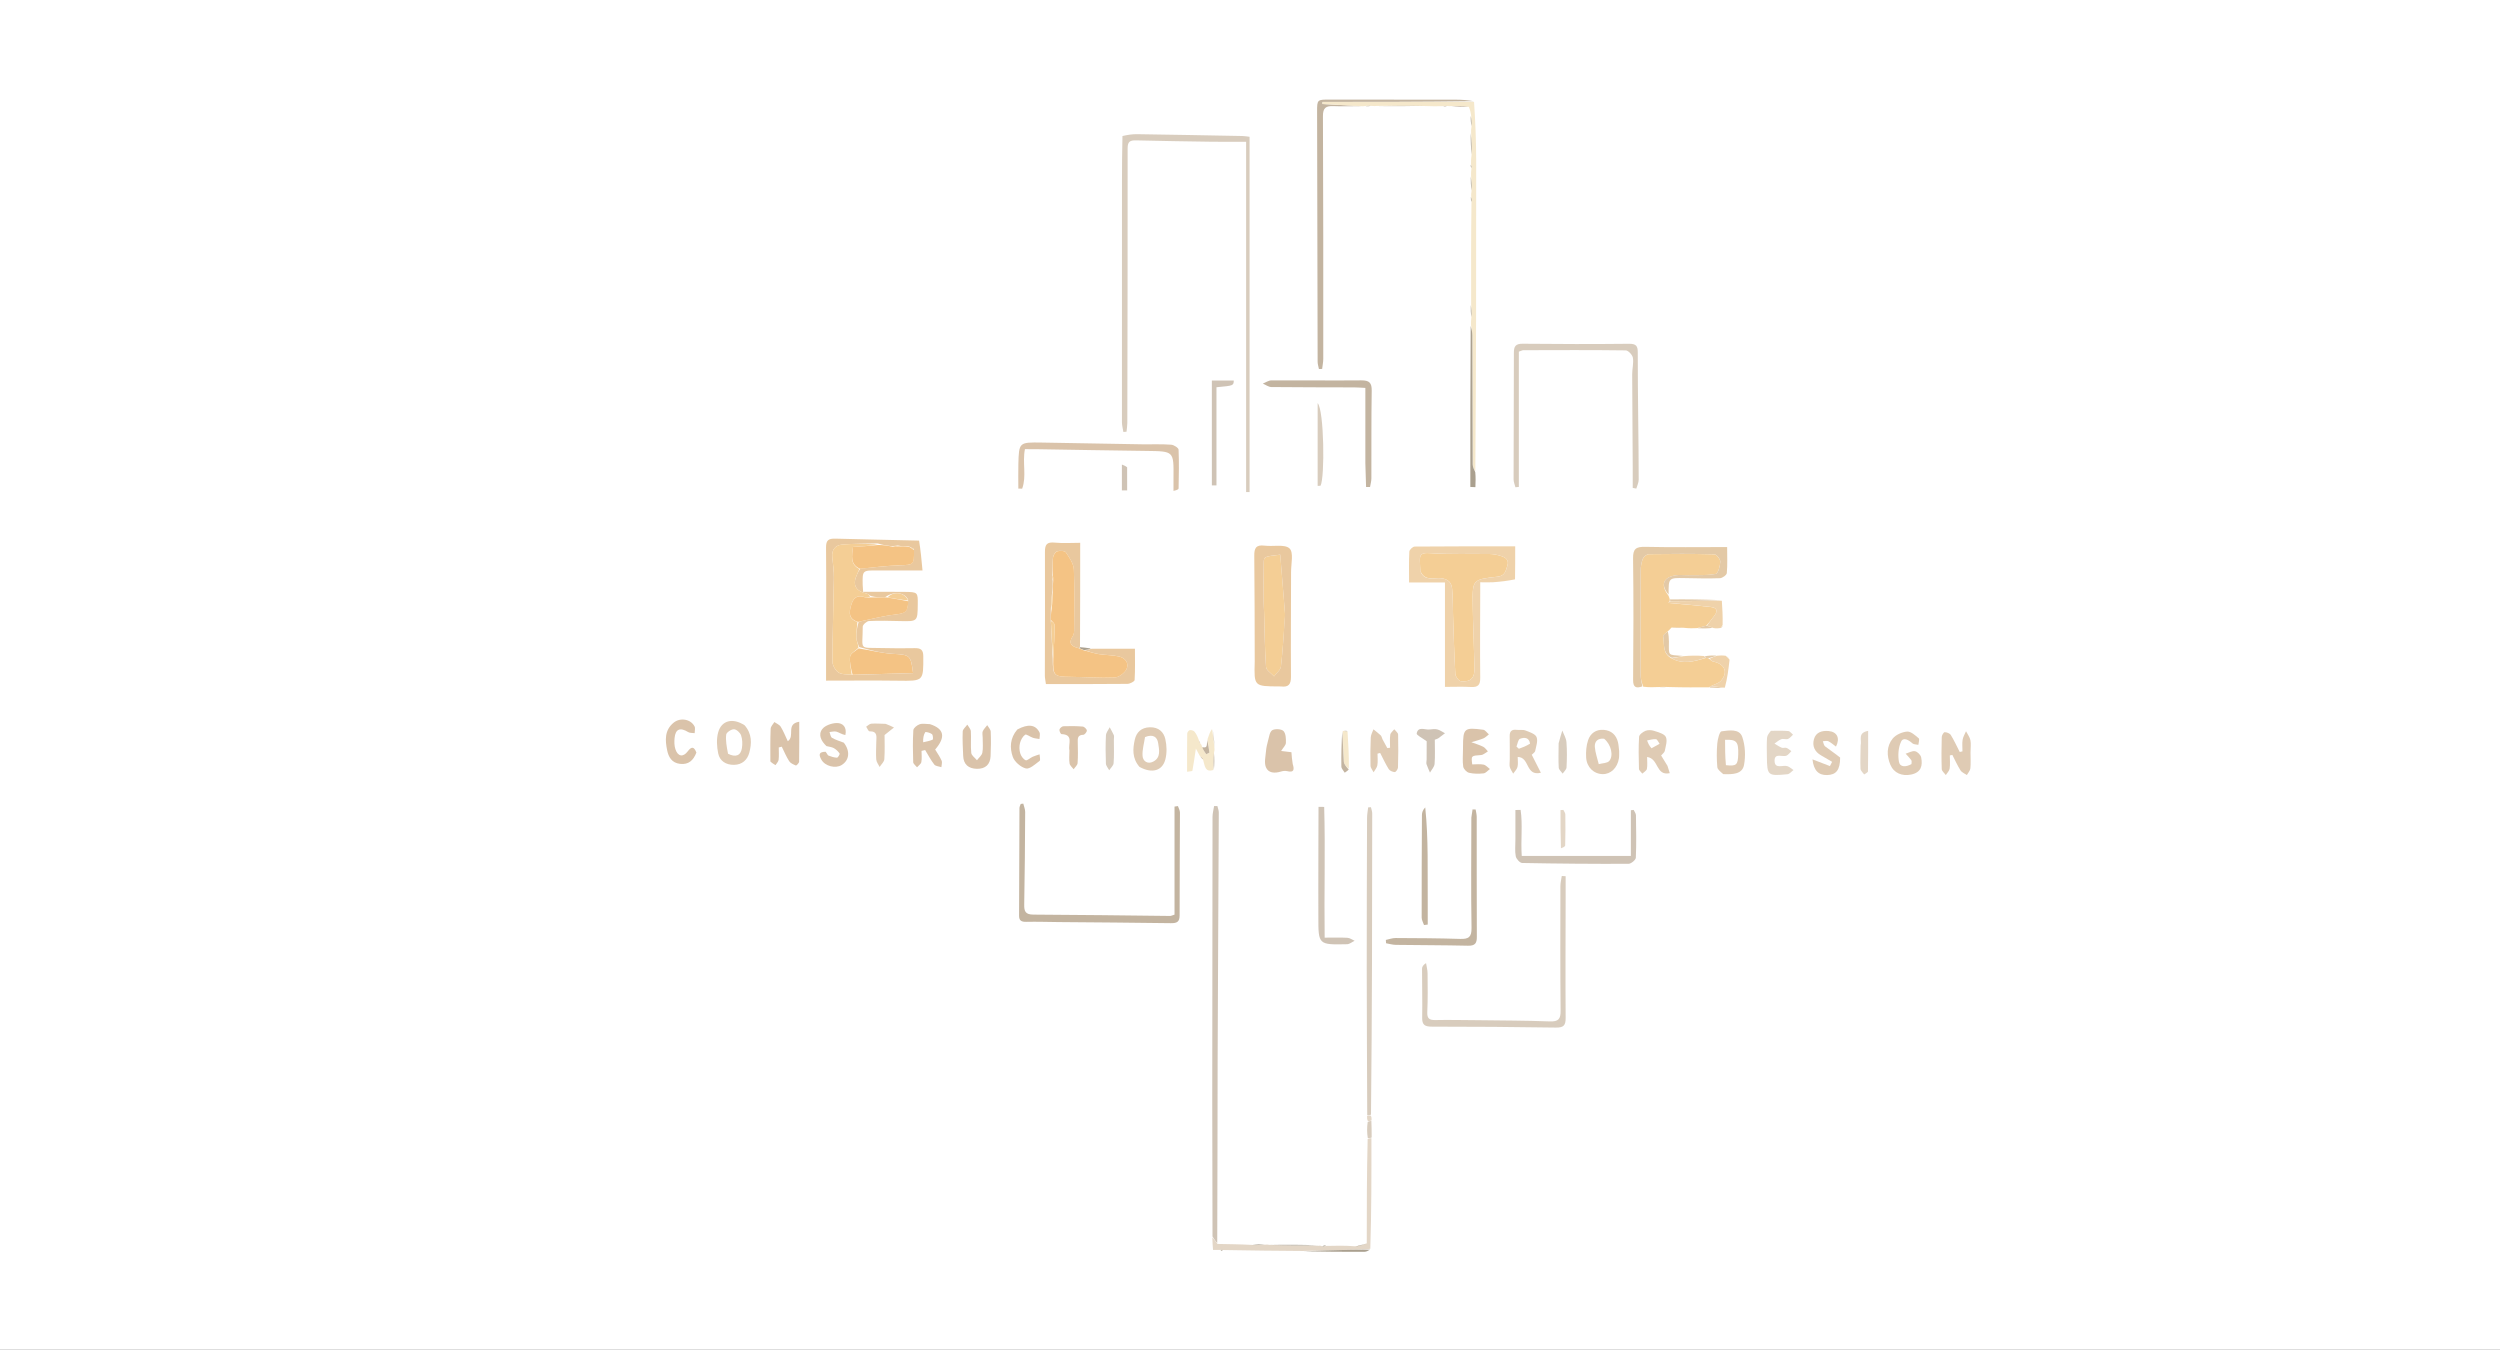 <svg width="263" height="142" viewBox="0 0 263 142" fill="none" xmlns="http://www.w3.org/2000/svg">
<rect x="0" y="0" width="263" height="142" fill="#333333" stroke="none"/>
<g clip-path="url(#clip0_1_5206)">
<rect width="143" height="263" transform="translate(0 142.002) rotate(-90)" fill="white"/>
<path d="M118.083 14.309C118.61 14.19 119.109 14.108 119.606 14.115C123.301 14.168 126.996 14.238 130.691 14.308C130.957 14.313 131.221 14.364 131.455 14.39C131.455 26.883 131.455 39.323 131.455 51.763C131.334 51.764 131.213 51.765 131.091 51.765C131.091 39.542 131.091 27.319 131.091 14.914C129.737 14.914 128.585 14.927 127.433 14.911C124.798 14.873 122.163 14.832 119.528 14.767C118.9 14.751 118.627 14.883 118.627 15.585C118.636 25.225 118.614 34.866 118.594 44.507C118.593 44.81 118.539 45.114 118.51 45.417C118.4 45.425 118.289 45.434 118.178 45.442C118.126 45.097 118.028 44.752 118.028 44.408C118.022 35.958 118.027 27.509 118.032 19.059C118.033 17.502 118.046 15.945 118.083 14.309Z" fill="#D8CCBD"/>
<path d="M127.556 130.078C127.546 125.309 127.527 120.54 127.528 115.771C127.53 105.831 127.54 95.891 127.557 85.951C127.557 85.566 127.665 85.181 127.723 84.797C127.839 84.798 127.954 84.799 128.07 84.801C128.121 85.026 128.218 85.252 128.217 85.477C128.181 94.191 128.124 102.904 128.095 111.617C128.074 117.977 128.088 124.337 128.053 130.77C127.865 130.588 127.711 130.333 127.556 130.078Z" fill="#CFC3B5"/>
<path d="M172.34 44.123C172.361 46.301 172.394 48.382 172.391 50.464C172.391 50.777 172.227 51.089 172.139 51.401C172.014 51.377 171.888 51.352 171.763 51.327C171.763 50.591 171.766 49.855 171.762 49.12C171.743 45.875 171.715 42.631 171.706 39.386C171.704 38.801 171.872 38.202 171.78 37.637C171.73 37.336 171.295 36.864 171.028 36.861C167.435 36.812 163.841 36.833 160.247 36.841C160.154 36.841 160.062 36.899 159.783 36.992C159.783 41.705 159.783 46.465 159.783 51.225C159.662 51.237 159.542 51.248 159.421 51.26C159.354 50.981 159.229 50.703 159.229 50.424C159.233 45.985 159.261 41.545 159.261 37.105C159.261 36.458 159.421 36.154 160.184 36.161C163.912 36.198 167.641 36.208 171.369 36.166C172.136 36.157 172.296 36.412 172.293 37.072C172.285 39.39 172.321 41.708 172.34 44.123Z" fill="#D8CCBD"/>
<path d="M111.366 97.002C110.169 96.99 109.074 96.952 107.98 96.977C107.468 96.989 107.204 96.865 107.206 96.332C107.223 92.557 107.229 88.782 107.247 85.006C107.247 84.862 107.333 84.718 107.38 84.574C107.47 84.563 107.559 84.552 107.649 84.54C107.719 84.834 107.85 85.128 107.848 85.421C107.831 88.664 107.812 91.907 107.748 95.149C107.734 95.875 107.865 96.214 108.731 96.217C113.52 96.235 118.309 96.308 123.098 96.358C123.192 96.359 123.287 96.304 123.56 96.22C123.56 92.461 123.56 88.656 123.56 84.851C123.679 84.834 123.798 84.816 123.917 84.799C123.992 85.027 124.132 85.254 124.131 85.482C124.126 89.091 124.089 92.699 124.096 96.308C124.097 96.995 123.8 97.128 123.165 97.118C119.266 97.061 115.368 97.037 111.366 97.002Z" fill="#C3B4A0"/>
<path d="M155.335 107.323C157.968 107.359 160.5 107.357 163.028 107.453C163.957 107.488 164.183 107.194 164.175 106.335C164.132 101.964 164.147 97.593 164.154 93.222C164.154 92.866 164.248 92.51 164.298 92.154C164.434 92.162 164.57 92.171 164.706 92.179C164.706 92.946 164.707 93.713 164.706 94.48C164.701 98.684 164.676 102.889 164.706 107.094C164.711 107.877 164.489 108.115 163.662 108.102C159.321 108.031 154.978 108.004 150.637 108.003C149.895 108.003 149.598 107.822 149.613 107.066C149.646 105.348 149.596 103.628 149.598 101.909C149.598 101.712 149.71 101.514 150.02 101.32C150.077 101.679 150.178 102.037 150.181 102.396C150.194 103.754 150.214 105.113 150.15 106.468C150.117 107.152 150.367 107.324 151.026 107.31C152.427 107.28 153.83 107.316 155.335 107.323Z" fill="#D8CCBD"/>
<path d="M143.252 11.166C142.263 11.169 141.274 11.206 140.287 11.164C139.484 11.13 139.17 11.344 139.174 12.209C139.215 20.719 139.209 29.229 139.208 37.738C139.208 38.097 139.13 38.455 139.089 38.813C138.977 38.816 138.864 38.818 138.752 38.82C138.704 38.567 138.615 38.314 138.614 38.06C138.59 29.289 138.571 20.517 138.558 11.745C138.557 10.453 138.573 10.474 139.946 10.477C144.355 10.488 148.764 10.478 153.173 10.486C153.817 10.487 154.462 10.54 155.039 10.647C149.691 10.724 144.411 10.724 139.132 10.724C139.13 10.797 139.129 10.87 139.127 10.944C140.502 11.018 141.877 11.092 143.252 11.166Z" fill="#C3B4A0"/>
<path d="M143.308 11.18C141.877 11.091 140.502 11.017 139.127 10.943C139.128 10.87 139.13 10.796 139.131 10.723C144.411 10.723 149.691 10.723 155.069 10.717C155.212 12.787 155.293 14.863 155.295 16.939C155.303 27.795 155.29 38.651 155.204 49.572C155.054 49.37 154.926 49.102 154.925 48.833C154.905 44.308 154.905 39.782 154.889 35.257C154.887 34.906 154.798 34.555 154.75 34.205C154.744 33.99 154.738 33.775 154.786 33.424C154.816 32.864 154.79 32.442 154.765 32.019C154.757 28.497 154.749 24.974 154.799 21.325C154.828 21.026 154.799 20.855 154.77 20.683C154.762 20.53 154.754 20.377 154.805 20.091C154.829 19.47 154.793 18.982 154.756 18.494C154.751 18.279 154.746 18.063 154.793 17.742C154.814 17.524 154.782 17.412 154.751 17.3C154.747 17.02 154.744 16.74 154.807 16.316C154.834 15.421 154.796 14.671 154.759 13.92C154.754 13.767 154.75 13.615 154.799 13.334C154.821 12.846 154.791 12.488 154.761 12.13C154.72 11.873 154.679 11.617 154.523 11.242C153.815 11.136 153.222 11.147 152.629 11.159C152.554 11.17 152.479 11.182 152.267 11.151C152.018 11.128 151.906 11.148 151.794 11.168C151.199 11.18 150.605 11.193 149.829 11.153C148.045 11.114 146.444 11.129 144.842 11.143C144.697 11.158 144.552 11.172 144.254 11.14C143.932 11.113 143.762 11.133 143.593 11.154C143.517 11.168 143.441 11.182 143.308 11.18Z" fill="#F5E8CB"/>
<path d="M143.832 117.336C143.814 112.202 143.784 107.069 143.78 101.935C143.777 96.633 143.796 91.332 143.814 86.03C143.815 85.665 143.89 85.301 143.931 84.936C144.028 84.93 144.126 84.924 144.224 84.918C144.27 85.139 144.358 85.359 144.357 85.58C144.354 96.118 144.342 106.655 144.229 117.266C144.028 117.338 143.93 117.337 143.832 117.336Z" fill="#D8CCBD"/>
<path d="M120.243 46.743C121.299 46.749 122.26 46.713 123.213 46.783C123.495 46.804 123.978 47.114 123.986 47.307C124.047 48.661 124.012 50.019 123.989 51.375C123.987 51.471 123.838 51.563 123.451 51.641C123.451 51.162 123.447 50.683 123.452 50.204C123.479 47.456 123.48 47.473 120.634 47.438C116.735 47.391 112.837 47.315 108.939 47.253C108.571 47.247 108.203 47.252 107.822 47.252C107.539 48.684 108.016 50.098 107.532 51.407C107.398 51.405 107.263 51.403 107.129 51.401C107.129 50.543 107.11 49.684 107.132 48.826C107.193 46.529 107.2 46.52 109.579 46.557C113.101 46.611 116.623 46.68 120.243 46.743Z" fill="#DAC3AA"/>
<path d="M154.786 86.008C154.827 85.664 154.87 85.408 154.913 85.151C155.021 85.154 155.129 85.157 155.237 85.16C155.277 85.419 155.35 85.677 155.351 85.935C155.357 90.141 155.345 94.348 155.364 98.555C155.368 99.219 155.186 99.506 154.437 99.489C151.906 99.431 149.373 99.436 146.842 99.4C146.498 99.395 146.156 99.289 145.813 99.23C145.806 99.113 145.798 98.997 145.791 98.88C146.133 98.81 146.475 98.678 146.816 98.68C149.073 98.69 151.331 98.7 153.587 98.773C154.49 98.802 154.821 98.597 154.805 97.621C154.738 93.781 154.784 89.938 154.786 86.008Z" fill="#C3B4A0"/>
<path d="M159.421 88.3C159.421 87.206 159.421 86.21 159.421 85.213C159.604 85.21 159.786 85.205 159.969 85.201C160.201 86.772 159.972 88.382 160.088 90.045C163.874 90.045 167.618 90.045 171.567 90.045C171.567 88.454 171.567 86.846 171.567 85.237C171.665 85.226 171.764 85.215 171.862 85.205C171.946 85.39 172.099 85.575 172.102 85.762C172.126 87.252 172.156 88.745 172.09 90.233C172.079 90.466 171.589 90.873 171.32 90.874C167.59 90.888 163.859 90.858 160.13 90.785C159.891 90.781 159.513 90.358 159.458 90.082C159.35 89.539 159.423 88.961 159.421 88.3Z" fill="#CFC3B5"/>
<path d="M143.635 48.721C143.636 46.048 143.636 43.474 143.636 40.809C143.202 40.787 142.837 40.755 142.472 40.754C139.563 40.743 136.655 40.75 133.746 40.717C133.446 40.713 133.148 40.481 132.848 40.354C133.15 40.236 133.452 40.018 133.754 40.016C136.902 40.001 140.05 40.043 143.198 40.014C144.055 40.007 144.318 40.273 144.304 41.106C144.254 44.184 144.282 47.262 144.269 50.341C144.267 50.638 144.178 50.935 144.129 51.233C143.99 51.232 143.85 51.232 143.711 51.231C143.685 50.428 143.66 49.623 143.635 48.721Z" fill="#C3B4A0"/>
<path d="M138.687 93.47C138.708 90.541 138.679 87.71 138.708 84.881C138.906 84.883 139.105 84.885 139.304 84.887C139.435 89.431 139.29 93.983 139.354 98.641C140.194 98.641 140.972 98.614 141.747 98.656C142.005 98.67 142.254 98.86 142.506 98.97C142.241 99.096 141.977 99.326 141.708 99.332C138.689 99.398 138.689 99.388 138.692 96.449C138.693 95.489 138.689 94.529 138.687 93.47Z" fill="#CFC3B5"/>
<path d="M127.537 130.167C127.712 130.336 127.867 130.591 128.087 130.862C129.274 130.886 130.395 130.894 131.669 130.962C132.262 130.994 132.702 130.965 133.142 130.936C133.237 130.926 133.333 130.915 133.566 130.961C135.37 131.032 137.034 131.045 138.699 131.058C138.788 131.04 138.878 131.022 139.05 131.094C139.262 131.146 139.392 131.108 139.521 131.07C140.488 131.046 141.455 131.023 142.542 131.107C143.035 131.076 143.409 130.937 143.783 130.799C143.784 127.17 143.786 123.541 143.877 119.82C144.07 119.731 144.172 119.734 144.274 119.738C144.278 123.584 144.281 127.431 144.156 131.372C143.386 131.47 142.743 131.464 142.101 131.478C140.42 131.515 138.74 131.562 137.059 131.604C134.32 131.582 131.581 131.56 128.689 131.502C128.484 131.474 128.433 131.482 128.381 131.49C128.151 131.49 127.921 131.49 127.61 131.49C127.578 131.067 127.547 130.66 127.537 130.167Z" fill="#E3D6C6"/>
<path d="M81.043 80.106C81.04 78.905 81.025 77.778 81.074 76.654C81.085 76.417 81.328 76.19 81.464 75.959C81.691 76.119 81.997 76.234 82.13 76.449C82.418 76.915 82.617 77.432 82.875 77.977C83.678 77.442 82.621 76.167 84.081 75.927C84.081 77.388 84.092 78.76 84.066 80.131C84.063 80.275 83.782 80.552 83.732 80.532C83.471 80.426 83.161 80.294 83.022 80.078C82.713 79.599 82.496 79.064 82.242 78.552C82.137 78.579 82.031 78.605 81.926 78.631C81.926 79.066 81.96 79.504 81.91 79.934C81.887 80.13 81.697 80.307 81.583 80.493C81.407 80.389 81.23 80.285 81.043 80.106Z" fill="#DAC3AA"/>
<path d="M201.087 80.381C201.115 80.181 201.121 80.034 201.051 79.942C200.877 79.711 200.669 79.504 200.474 79.288C200.805 79.189 201.163 78.968 201.461 79.028C201.721 79.08 202.058 79.422 202.108 79.682C202.274 80.529 202.126 81.261 201.046 81.484C200.092 81.68 199.233 81.328 198.863 80.444C198.469 79.503 198.459 78.505 199.107 77.702C199.431 77.299 200.097 77.003 200.632 76.962C201.024 76.933 201.489 77.363 201.849 77.668C201.96 77.761 201.831 78.12 201.812 78.357C201.6 78.308 201.325 78.324 201.186 78.199C200.8 77.85 200.238 77.512 199.996 78.02C199.703 78.638 199.648 79.453 199.767 80.136C199.871 80.726 200.502 80.712 201.087 80.381Z" fill="#DFCBB4"/>
<path d="M145.451 77.793C145.64 78.142 145.792 78.421 145.944 78.698C146.041 78.687 146.138 78.675 146.235 78.663C146.235 78.205 146.19 77.742 146.255 77.292C146.285 77.086 146.53 76.909 146.677 76.719C146.818 76.903 147.075 77.083 147.081 77.271C147.113 78.428 147.103 79.588 147.067 80.746C147.062 80.919 146.839 81.229 146.729 81.224C146.507 81.214 146.203 81.084 146.093 80.909C145.753 80.367 145.488 79.781 145.194 79.212C145.101 79.236 145.008 79.26 144.915 79.283C144.915 79.692 144.965 80.109 144.898 80.507C144.854 80.767 144.64 80.999 144.503 81.243C144.389 81.014 144.184 80.786 144.178 80.553C144.151 79.561 144.161 78.567 144.205 77.575C144.218 77.288 144.388 77.008 144.486 76.725C144.743 76.935 145.012 77.133 145.252 77.361C145.341 77.446 145.362 77.599 145.451 77.793Z" fill="#DFCBB4"/>
<path d="M207.299 79.154C207.299 79.78 207.339 80.313 207.283 80.837C207.256 81.079 207.042 81.303 206.913 81.534C206.686 81.375 206.383 81.261 206.247 81.047C205.919 80.53 205.67 79.966 205.389 79.42C205.3 79.436 205.211 79.452 205.122 79.468C205.122 79.933 205.168 80.403 205.103 80.859C205.068 81.098 204.839 81.311 204.698 81.536C204.549 81.326 204.279 81.12 204.271 80.905C204.23 79.781 204.241 78.654 204.272 77.529C204.276 77.349 204.475 77.026 204.582 77.026C204.802 77.028 205.118 77.148 205.223 77.319C205.577 77.892 205.856 78.509 206.164 79.109C206.26 79.086 206.356 79.063 206.452 79.041C206.452 78.635 206.404 78.221 206.467 77.825C206.515 77.515 206.701 77.225 206.825 76.927C206.986 77.24 207.219 77.539 207.288 77.87C207.367 78.251 207.301 78.66 207.299 79.154Z" fill="#DFCBB4"/>
<path d="M135.993 80.372C136.183 80.967 136.128 81.308 135.41 81.124C135.209 81.073 134.962 81.104 134.759 81.166C134.103 81.369 133.423 81.344 133.17 80.702C132.98 80.219 133.134 79.599 133.181 79.043C133.213 78.659 133.298 78.275 133.403 77.902C133.512 77.519 133.567 76.984 133.841 76.819C134.128 76.646 134.815 76.686 135.021 76.903C135.278 77.175 135.289 77.726 135.276 78.152C135.268 78.399 135.001 78.638 134.776 79.002C135.233 79.058 135.536 79.095 135.859 79.134C135.89 79.546 135.918 79.927 135.993 80.372Z" fill="#DAC3AA"/>
<path d="M97.83 76.18C99.34 76.666 99.508 77.543 98.379 78.849C98.605 79.228 98.877 79.606 99.058 80.022C99.142 80.213 99.047 80.477 99.033 80.707C98.778 80.62 98.423 80.606 98.287 80.432C97.917 79.959 97.64 79.418 97.326 78.903C97.199 78.933 97.073 78.963 96.946 78.993C96.946 79.387 96.998 79.79 96.925 80.171C96.886 80.374 96.63 80.538 96.472 80.719C96.331 80.539 96.074 80.362 96.068 80.178C96.031 79.058 96.015 77.933 96.083 76.816C96.097 76.589 96.467 76.293 96.737 76.196C97.037 76.088 97.409 76.172 97.83 76.18ZM97.117 78.087C97.453 78.004 97.806 77.955 98.114 77.813C98.18 77.783 98.161 77.329 98.04 77.229C97.86 77.081 97.37 76.967 97.335 77.025C97.162 77.307 97.095 77.65 97.117 78.087Z" fill="#DAC3AA"/>
<path d="M175.419 80.567C175.513 80.848 175.577 81.062 175.66 81.337C174.166 81.654 174.529 79.806 173.275 79.634C173.275 80.093 173.328 80.503 173.253 80.89C173.217 81.077 172.942 81.222 172.775 81.385C172.651 81.218 172.424 81.054 172.419 80.884C172.386 79.759 172.363 78.631 172.432 77.51C172.446 77.281 172.83 76.995 173.107 76.883C173.368 76.777 173.738 76.794 174.014 76.886C174.463 77.036 175.088 77.196 175.245 77.526C175.431 77.92 175.228 78.503 175.136 78.994C175.104 79.162 174.897 79.3 174.75 79.476C174.969 79.828 175.179 80.164 175.419 80.567ZM173.74 78.717C174.023 78.561 174.306 78.405 174.589 78.249C174.463 78.078 174.353 77.781 174.208 77.764C173.906 77.729 173.586 77.842 173.273 77.894C173.374 78.163 173.474 78.433 173.74 78.717Z" fill="#DFCBB4"/>
<path d="M158.827 79.912C158.826 79.026 158.834 78.235 158.819 77.444C158.81 76.935 159.026 76.713 159.562 76.781C159.865 76.82 160.204 76.741 160.473 76.845C160.905 77.012 161.509 77.204 161.645 77.537C161.812 77.948 161.595 78.517 161.499 79.01C161.472 79.145 161.285 79.25 161.141 79.401C161.448 80.007 161.753 80.609 162.101 81.294C160.462 81.688 160.95 79.646 159.661 79.631C159.661 79.99 159.721 80.35 159.642 80.678C159.58 80.934 159.346 81.151 159.188 81.385C159.065 81.156 158.9 80.938 158.833 80.695C158.774 80.48 158.825 80.237 158.827 79.912ZM160.961 78.233C160.868 77.563 160.347 77.546 159.904 77.722C159.699 77.803 159.651 78.254 159.533 78.537C159.616 78.615 159.7 78.692 159.784 78.77C160.158 78.634 160.533 78.498 160.961 78.233Z" fill="#DFCBB4"/>
<path d="M153.908 78.769C153.908 78.64 153.907 78.607 153.908 78.573C153.915 76.614 154.031 76.503 156.036 76.77C156.253 76.798 156.432 77.088 156.629 77.257C156.436 77.402 156.264 77.594 156.047 77.681C155.641 77.846 155.208 77.951 154.786 78.081C155.203 78.236 155.635 78.362 156.031 78.558C156.23 78.656 156.364 78.878 156.527 79.044C156.287 79.179 156.054 79.412 155.805 79.43C154.762 79.507 154.76 79.484 154.879 80.416C155.268 80.416 155.684 80.358 156.069 80.437C156.315 80.487 156.516 80.74 156.737 80.902C156.517 81.061 156.31 81.331 156.074 81.358C155.57 81.414 155.033 81.414 154.545 81.297C154.291 81.236 153.969 80.898 153.931 80.65C153.842 80.067 153.906 79.462 153.908 78.769Z" fill="#DAC3AA"/>
<path d="M78.339 76.304C79.124 77.21 79.085 78.205 78.828 79.176C78.63 79.923 78.092 80.449 77.216 80.462C76.362 80.474 75.718 80.046 75.557 79.27C75.408 78.553 75.358 77.743 75.551 77.048C75.904 75.776 77.091 75.486 78.339 76.304ZM76.59 79.295C77.378 79.694 77.92 79.505 78.049 78.711C78.121 78.27 78.105 77.774 77.961 77.358C77.865 77.079 77.48 76.724 77.214 76.717C76.934 76.709 76.426 77.046 76.397 77.278C76.319 77.894 76.445 78.535 76.59 79.295Z" fill="#DFCBB4"/>
<path d="M186.304 76.879C186.972 76.878 187.555 76.853 188.13 76.906C188.305 76.923 188.459 77.155 188.622 77.288C188.45 77.443 188.302 77.661 188.099 77.736C187.891 77.813 187.604 77.688 187.395 77.763C187.132 77.858 186.913 78.067 186.675 78.227C186.929 78.375 187.171 78.549 187.441 78.661C187.585 78.72 187.796 78.624 187.943 78.68C188.129 78.75 188.281 78.904 188.448 79.022C188.282 79.182 188.145 79.406 187.945 79.491C187.516 79.673 186.673 79.16 186.685 80.034C186.697 80.957 187.558 80.444 188.033 80.601C188.268 80.679 188.463 80.87 188.677 81.01C188.466 81.162 188.267 81.427 188.043 81.449C185.958 81.653 185.9 81.594 185.876 79.588C185.869 78.928 185.847 78.266 185.893 77.609C185.911 77.362 186.103 77.127 186.304 76.879Z" fill="#E3D6C6"/>
<path d="M103.378 77.611C103.376 77.322 103.313 77.098 103.386 76.931C103.49 76.695 103.695 76.5 103.857 76.287C103.985 76.513 104.214 76.736 104.224 76.967C104.26 77.826 104.249 78.689 104.21 79.548C104.171 80.415 103.674 80.897 102.767 80.879C101.885 80.861 101.363 80.415 101.327 79.53C101.292 78.67 101.239 77.808 101.278 76.951C101.289 76.705 101.592 76.471 101.761 76.232C101.891 76.463 102.119 76.689 102.134 76.928C102.181 77.686 102.095 78.455 102.177 79.208C102.207 79.481 102.567 79.721 102.776 79.975C102.973 79.714 103.284 79.474 103.342 79.186C103.439 78.707 103.374 78.198 103.378 77.611Z" fill="#DAC3AA"/>
<path d="M119.876 80.678C119.082 79.769 119.165 78.761 119.384 77.796C119.553 77.051 120.055 76.528 120.972 76.509C121.893 76.49 122.421 77.009 122.59 77.744C122.748 78.428 122.771 79.207 122.597 79.883C122.286 81.1 121.182 81.401 119.876 80.678ZM120.457 77.541C120.359 78.202 120.155 78.87 120.197 79.523C120.233 80.074 120.728 80.428 121.313 80.126C122.153 79.692 121.939 78.868 121.839 78.179C121.748 77.548 121.319 77.189 120.457 77.541Z" fill="#DFCBB4"/>
<path d="M127.487 44.547C127.487 42.997 127.487 41.546 127.487 40.029C128.33 40.029 129.061 40.029 129.794 40.029C129.77 40.571 129.77 40.571 127.973 40.737C127.973 44.162 127.973 47.613 127.973 51.064C127.811 51.063 127.649 51.063 127.488 51.062C127.488 48.924 127.488 46.785 127.487 44.547Z" fill="#CFC3B5"/>
<path d="M170.335 79.016C170.329 79.324 170.347 79.558 170.311 79.784C170.15 80.785 169.446 81.456 168.596 81.438C167.674 81.42 166.924 80.724 166.862 79.688C166.826 79.079 166.877 78.427 167.073 77.853C167.312 77.154 167.898 76.713 168.721 76.782C169.524 76.85 170.018 77.315 170.207 78.065C170.279 78.349 170.293 78.647 170.335 79.016ZM168.752 77.714C168.091 77.637 167.738 78 167.776 78.564C167.817 79.177 168.043 79.779 168.188 80.386C168.564 80.284 169.076 80.295 169.288 80.057C169.763 79.525 169.508 78.328 168.752 77.714Z" fill="#DFCBB4"/>
<path d="M181.286 81.439C181.011 81.192 180.683 80.959 180.661 80.701C180.592 79.879 180.585 79.043 180.658 78.221C180.698 77.762 180.896 76.962 181.107 76.935C181.877 76.837 182.977 76.63 183.286 77.524C183.6 78.434 183.649 79.523 183.472 80.473C183.286 81.467 182.255 81.471 181.286 81.439ZM181.566 80.497C182.676 80.614 182.829 80.479 182.861 79.354C182.898 78.032 182.686 77.776 181.477 77.828C181.477 78.661 181.477 79.501 181.566 80.497Z" fill="#DFCBB4"/>
<path d="M193.583 79.697C193.577 81.001 193.175 81.513 192.205 81.536C191.31 81.556 190.801 81.06 190.673 79.885C191.34 80.141 191.924 80.367 192.508 80.592C192.585 80.442 192.662 80.293 192.738 80.144C192.355 79.92 191.975 79.691 191.588 79.473C190.893 79.082 190.629 78.476 190.829 77.757C191.031 77.031 191.675 76.841 192.369 76.904C193.276 76.987 193.593 77.662 193.146 78.542C192.875 78.346 192.629 78.119 192.339 77.976C192.187 77.901 191.958 77.973 191.764 77.979C191.838 78.162 191.859 78.409 191.997 78.516C192.501 78.91 193.045 79.258 193.583 79.697Z" fill="#DFCBB4"/>
<path d="M150.198 95.058C150.198 95.859 150.198 96.561 150.198 97.264C150.067 97.281 149.937 97.298 149.806 97.314C149.72 97.053 149.561 96.792 149.56 96.53C149.554 92.934 149.568 89.338 149.588 85.741C149.589 85.471 149.681 85.202 149.935 84.939C150.285 88.281 150.168 91.623 150.198 95.058Z" fill="#C3B4A0"/>
<path d="M73.262 79.171C72.945 79.985 72.449 80.462 71.545 80.359C70.676 80.261 70.329 79.638 70.186 78.94C69.971 77.89 69.891 76.817 70.872 76.021C71.569 75.456 72.674 75.652 73.066 76.418C73.164 76.609 73.079 76.889 73.078 77.129C72.849 77.094 72.576 77.126 72.397 77.015C71.55 76.492 71.053 76.686 70.964 77.65C70.928 78.036 70.933 78.456 71.053 78.819C71.309 79.593 71.862 79.688 72.349 79.042C72.74 78.523 73.004 78.511 73.262 79.171Z" fill="#DAC3AA"/>
<path d="M107.022 76.743C108.167 76.126 108.936 76.228 109.351 77.038C109.447 77.227 109.356 77.506 109.351 77.743C109.121 77.703 108.881 77.688 108.662 77.615C108.373 77.518 107.969 77.203 107.848 77.289C107.582 77.478 107.386 77.843 107.304 78.169C107.218 78.51 107.227 78.911 107.328 79.248C107.412 79.531 107.64 79.859 107.898 79.977C108.048 80.046 108.374 79.729 108.634 79.613C108.867 79.508 109.118 79.441 109.362 79.357C109.369 79.594 109.479 79.96 109.364 80.046C108.917 80.384 108.319 80.938 107.926 80.842C107.378 80.707 106.728 80.14 106.544 79.619C106.214 78.684 106.24 77.652 107.022 76.743Z" fill="#DAC3AA"/>
<path d="M88.772 78.132C89.458 79.018 89.36 79.982 88.533 80.486C87.888 80.879 86.792 80.601 86.413 79.922C86.191 79.521 86.019 79.09 86.853 79.085C87.015 79.275 87.058 79.449 87.157 79.487C87.444 79.599 87.751 79.697 88.055 79.709C88.146 79.712 88.372 79.34 88.325 79.269C88.178 79.043 87.957 78.835 87.716 78.702C87.491 78.578 87.205 78.557 86.945 78.49C86.399 77.976 86.035 77.306 86.507 76.693C86.799 76.315 87.499 76.074 88.023 76.063C88.681 76.048 89.111 76.515 88.932 77.326C88.547 77.257 88.287 77.056 87.992 76.97C87.774 76.906 87.509 76.991 87.265 77.009C87.348 77.218 87.37 77.525 87.527 77.617C87.908 77.842 88.353 77.967 88.772 78.132Z" fill="#DAC3AA"/>
<path d="M127.028 77.768C127.161 77.373 127.293 76.979 127.503 76.698C127.642 77.456 127.703 78.102 127.763 78.748C127.771 78.84 127.778 78.932 127.721 79.155C127.648 79.86 127.641 80.433 127.634 81.007C126.772 81.276 126.753 80.585 126.575 79.965C126.479 79.724 126.353 79.628 126.227 79.532C126.121 79.335 126.015 79.139 125.806 78.75C125.664 79.702 125.567 80.398 125.44 81.088C125.432 81.132 125.196 81.136 124.881 81.19C124.881 79.811 124.873 78.49 124.894 77.17C124.895 77.042 125.055 76.83 125.17 76.811C125.325 76.784 125.568 76.859 125.664 76.975C125.867 77.222 125.998 77.523 126.138 77.907C126.157 78.061 126.197 78.111 126.237 78.161C126.317 78.24 126.397 78.32 126.452 78.532C126.583 78.891 126.738 79.116 126.893 79.341C127.005 79.285 127.117 79.23 127.228 79.174C127.162 78.705 127.095 78.236 127.028 77.768Z" fill="#F5E8CB"/>
<path d="M154.715 34.284C154.799 34.562 154.887 34.913 154.889 35.264C154.905 39.789 154.905 44.315 154.925 48.84C154.926 49.109 155.054 49.377 155.198 49.671C155.253 50.214 155.232 50.732 155.212 51.25C155.034 51.243 154.857 51.235 154.679 51.227C154.679 45.604 154.679 39.98 154.715 34.284Z" fill="#AAA08F"/>
<path d="M112.503 78.938C112.35 78.249 112.98 77.281 111.669 77.228C111.583 77.224 111.422 76.896 111.455 76.753C111.488 76.608 111.714 76.408 111.863 76.401C112.542 76.373 113.226 76.378 113.902 76.435C114.068 76.449 114.319 76.691 114.335 76.847C114.35 76.992 114.107 77.294 113.971 77.298C113.352 77.314 113.37 77.68 113.38 78.106C113.397 78.831 113.417 79.56 113.362 80.282C113.345 80.504 113.091 80.71 112.946 80.924C112.797 80.723 112.555 80.536 112.52 80.318C112.452 79.899 112.502 79.463 112.503 78.938Z" fill="#DAC3AA"/>
<path d="M150.081 79.906C150.087 79.153 150.087 78.494 150.087 77.981C149.644 77.646 148.999 77.338 149.035 77.155C149.187 76.378 149.899 76.798 150.391 76.743C150.662 76.713 150.954 76.67 151.208 76.735C151.493 76.809 151.745 76.999 152.012 77.138C151.778 77.316 151.548 77.499 151.309 77.669C151.231 77.724 151.128 77.744 150.941 77.818C150.941 78.652 150.986 79.512 150.918 80.363C150.893 80.679 150.603 80.974 150.434 81.279C150.31 80.985 150.171 80.696 150.069 80.395C150.029 80.277 150.07 80.132 150.081 79.906Z" fill="#CFC3B5"/>
<path d="M93.17 76.149C93.519 76.277 93.782 76.405 94.046 76.533C93.767 76.756 93.488 76.979 93.056 77.325C93.056 78.035 93.096 78.955 93.032 79.867C93.012 80.149 92.709 80.412 92.536 80.684C92.412 80.424 92.201 80.17 92.181 79.902C92.134 79.28 92.178 78.651 92.186 78.025C92.193 77.513 92.358 76.92 91.466 76.933C91.354 76.934 91.237 76.617 91.122 76.447C91.299 76.337 91.471 76.146 91.656 76.131C92.129 76.095 92.608 76.137 93.17 76.149Z" fill="#DFCBB4"/>
<path d="M138.616 48.912C138.617 46.75 138.617 44.686 138.617 42.408C139.301 43.15 139.386 50.24 138.919 51.101C138.818 51.106 138.717 51.112 138.616 51.117C138.616 50.415 138.616 49.713 138.616 48.912Z" fill="#D8CCBD"/>
<path d="M163.968 78.195C164.098 77.686 164.227 77.269 164.356 76.853C164.508 77.259 164.759 77.657 164.791 78.072C164.861 78.955 164.845 79.848 164.799 80.734C164.788 80.957 164.533 81.169 164.389 81.385C164.246 81.175 163.99 80.971 163.978 80.754C163.931 79.934 163.964 79.111 163.968 78.195Z" fill="#D8CCBD"/>
<path d="M117.18 77.821C117.18 78.704 117.215 79.499 117.151 80.287C117.131 80.545 116.85 80.783 116.689 81.03C116.567 80.796 116.35 80.565 116.341 80.327C116.302 79.338 116.296 78.345 116.346 77.357C116.36 77.068 116.602 76.79 116.739 76.507C116.887 76.783 117.052 77.052 117.175 77.338C117.223 77.449 117.18 77.598 117.18 77.821Z" fill="#D8CCBD"/>
<path d="M195.74 78.413C195.888 77.847 195.381 77.1 196.528 76.887C196.528 78.352 196.538 79.75 196.51 81.147C196.508 81.258 196.248 81.365 196.108 81.474C195.975 81.275 195.735 81.08 195.726 80.876C195.691 80.087 195.729 79.295 195.74 78.413Z" fill="#E3D6C6"/>
<path d="M137.132 131.639C138.738 131.563 140.419 131.516 142.1 131.479C142.742 131.465 143.384 131.471 144.121 131.461C143.992 131.536 143.768 131.69 143.544 131.691C141.431 131.7 139.319 131.682 137.132 131.639Z" fill="#AAA08F"/>
<path d="M164.211 89.234C164.164 87.853 164.164 86.537 164.164 85.222C164.266 85.215 164.367 85.209 164.469 85.203C164.54 85.362 164.671 85.52 164.673 85.679C164.689 86.766 164.691 87.854 164.657 88.941C164.653 89.064 164.397 89.18 164.211 89.234Z" fill="#E3D6C6"/>
<path d="M118.574 49.157C118.577 50.018 118.577 50.802 118.577 51.587C118.392 51.587 118.208 51.587 118.023 51.588C118.023 50.683 118.023 49.777 118.023 48.872C118.205 48.941 118.388 49.01 118.574 49.157Z" fill="#CFC3B5"/>
<path d="M141.762 76.967C141.841 78.231 141.92 79.494 141.9 80.862C141.651 80.692 141.393 80.425 141.372 80.143C141.293 79.062 141.291 77.976 141.26 76.892C141.26 76.892 141.271 76.877 141.356 76.895C141.548 76.931 141.655 76.949 141.762 76.967Z" fill="#F5E8CB"/>
<path d="M141.2 76.94C141.29 77.974 141.292 79.06 141.371 80.141C141.392 80.423 141.65 80.69 141.886 80.952C141.805 81.056 141.636 81.172 141.466 81.288C141.343 81.074 141.115 80.862 141.112 80.646C141.092 79.428 141.126 78.209 141.2 76.94Z" fill="#C3B4A0"/>
<path d="M138.631 131.006C137.034 131.044 135.369 131.031 133.637 130.97C135.235 130.933 136.9 130.943 138.631 131.006Z" fill="#AAA08F"/>
<path d="M144.3 119.662C144.172 119.73 144.069 119.727 143.89 119.723C143.804 119.184 143.795 118.646 143.882 118.021C144.075 117.931 144.171 117.928 144.268 117.925C144.287 118.48 144.306 119.035 144.3 119.662Z" fill="#D8CCBD"/>
<path d="M144.924 11.164C146.444 11.13 148.046 11.115 149.742 11.134C148.227 11.173 146.616 11.178 144.924 11.164Z" fill="#C3B4A0"/>
<path d="M154.721 13.998C154.796 14.679 154.834 15.43 154.817 16.241C154.736 15.557 154.71 14.812 154.721 13.998Z" fill="#AAA08F"/>
<path d="M127.001 77.851C127.095 78.238 127.162 78.707 127.229 79.175C127.117 79.231 127.005 79.287 126.893 79.343C126.738 79.118 126.583 78.892 126.471 78.619C126.95 78.65 126.95 78.65 127.001 77.851Z" fill="#C3B4A0"/>
<path d="M127.794 78.677C127.703 78.102 127.642 77.457 127.579 76.726C127.659 77.296 127.742 77.952 127.794 78.677Z" fill="#C3B4A0"/>
<path d="M127.702 80.986C127.643 80.43 127.65 79.857 127.709 79.22C127.763 79.761 127.766 80.364 127.702 80.986Z" fill="#C3B4A0"/>
<path d="M179.969 72.186C180.433 72.223 180.862 72.276 181.364 72.362C180.94 72.385 180.444 72.373 179.881 72.332C179.845 72.258 179.884 72.225 179.969 72.186Z" fill="#E3C9A6"/>
<path d="M154.72 18.554C154.793 18.99 154.83 19.478 154.815 20.023C154.738 19.589 154.711 19.098 154.72 18.554Z" fill="#AAA08F"/>
<path d="M154.725 32.086C154.789 32.449 154.815 32.871 154.794 33.351C154.727 32.987 154.707 32.567 154.725 32.086Z" fill="#AAA08F"/>
<path d="M174.552 72.299C174.832 72.251 175.167 72.233 175.559 72.243C175.279 72.29 174.943 72.31 174.552 72.299Z" fill="#E3C9A6"/>
<path d="M175.873 66.053C176.235 65.999 176.638 65.98 177.082 66.015C176.72 66.075 176.317 66.081 175.873 66.053Z" fill="#E3C9A6"/>
<path d="M154.722 12.187C154.791 12.488 154.821 12.846 154.805 13.258C154.734 12.955 154.708 12.599 154.722 12.187Z" fill="#AAA08F"/>
<path d="M143.717 130.839C143.411 130.933 143.037 131.071 142.631 131.143C142.949 131.012 143.3 130.948 143.717 130.839Z" fill="#AAA08F"/>
<path d="M152.705 11.196C153.222 11.153 153.815 11.141 154.461 11.196C153.935 11.251 153.358 11.24 152.705 11.196Z" fill="#C3B4A0"/>
<path d="M133.054 130.907C132.7 130.967 132.26 130.995 131.761 130.978C132.125 130.914 132.547 130.895 133.054 130.907Z" fill="#AAA08F"/>
<path d="M144.291 117.861C144.172 117.934 144.076 117.937 143.907 117.94C143.821 117.79 143.808 117.64 143.813 117.417C143.93 117.345 144.029 117.346 144.2 117.35C144.287 117.499 144.3 117.645 144.291 117.861Z" fill="#E3D6C6"/>
<path d="M154.734 20.721C154.801 20.854 154.83 21.025 154.812 21.231C154.742 21.097 154.719 20.928 154.734 20.721Z" fill="#AAA08F"/>
<path d="M181.933 69.355C181.852 69.292 181.755 69.183 181.638 69.023C181.718 69.084 181.818 69.196 181.933 69.355Z" fill="#E3C9A6"/>
<path d="M139.494 131.02C139.391 131.103 139.262 131.141 139.113 131.119C139.218 131.031 139.343 131.003 139.494 131.02Z" fill="#AAA08F"/>
<path d="M154.714 17.329C154.781 17.412 154.813 17.524 154.8 17.662C154.729 17.578 154.703 17.468 154.714 17.329Z" fill="#AAA08F"/>
<path d="M141.775 76.917C141.657 76.954 141.55 76.936 141.365 76.894C141.454 76.867 141.62 76.865 141.775 76.917Z" fill="#C3B4A0"/>
<path d="M126.258 79.576C126.353 79.627 126.479 79.722 126.584 79.885C126.471 79.841 126.38 79.731 126.258 79.576Z" fill="#C3B4A0"/>
<path d="M143.645 11.187C143.762 11.14 143.932 11.12 144.182 11.129C144.074 11.176 143.885 11.195 143.645 11.187Z" fill="#C3B4A0"/>
<path d="M151.838 11.205C151.907 11.152 152.019 11.132 152.212 11.14C152.157 11.191 152.019 11.214 151.838 11.205Z" fill="#C3B4A0"/>
<path d="M126.265 78.145C126.197 78.113 126.158 78.063 126.141 77.984C126.207 78.012 126.249 78.069 126.265 78.145Z" fill="#C3B4A0"/>
<path d="M181.081 66.061C181.057 66.009 181.098 65.947 181.19 65.855C181.209 65.9 181.178 65.975 181.081 66.061Z" fill="#E3C9A6"/>
<path d="M128.411 131.521C128.432 131.481 128.484 131.473 128.611 131.488C128.634 131.534 128.583 131.563 128.528 131.577C128.503 131.583 128.471 131.561 128.411 131.521Z" fill="#AAA08F"/>
<path d="M89.695 70.988C89.528 70.344 89.354 69.693 89.429 69.07C89.466 68.758 89.959 68.498 90.328 68.212C91.593 68.41 92.767 68.718 93.957 68.786C95.712 68.887 95.819 68.904 96.056 70.812C93.957 70.872 91.873 70.932 89.695 70.988Z" fill="#F4C384"/>
<path d="M95.541 63.166C94.849 63.112 94.155 62.978 93.371 62.844C94.001 62.163 95.135 62.285 95.541 63.166Z" fill="#F4CE95"/>
<path d="M94.48 57.434C94.34 57.51 94.159 57.54 93.938 57.523C94.077 57.448 94.258 57.418 94.48 57.434Z" fill="#F4CE95"/>
<path d="M96.147 57.812C96.027 57.783 95.898 57.691 95.756 57.537C95.875 57.566 96.006 57.657 96.147 57.812Z" fill="#F4CE95"/>
<path d="M149.431 60.093C149.393 59.684 149.387 59.354 149.373 59.023C149.343 58.296 149.577 58.138 150.411 58.194C152.512 58.335 154.628 58.251 156.738 58.283C157.133 58.289 157.539 58.378 157.917 58.496C158.404 58.649 158.765 58.916 158.573 59.518C158.403 60.054 158.324 60.581 157.543 60.667C154.917 60.957 154.894 60.979 154.929 63.566C154.96 65.81 155.07 68.053 155.118 70.297C155.14 71.332 154.702 71.772 153.688 71.665C153.458 71.641 153.119 71.177 153.103 70.901C152.985 68.865 152.934 66.826 152.865 64.788C152.834 63.841 152.856 62.89 152.765 61.949C152.704 61.314 152.371 60.904 151.58 60.828C150.853 60.758 149.899 61.168 149.431 60.093Z" fill="#F4CE95"/>
<path d="M135.192 64.668C135.061 66.544 134.962 68.338 134.758 70.12C134.717 70.487 134.284 70.812 134.032 71.157C133.738 70.83 133.212 70.518 133.188 70.173C133.053 68.251 133.04 66.321 132.983 64.393C132.973 64.037 132.944 63.682 132.943 63.326C132.938 61.949 132.922 60.573 132.948 59.197C132.961 58.548 133.001 58.549 134.682 58.354C134.812 59.949 134.941 61.535 135.07 63.12C135.109 63.607 135.148 64.094 135.192 64.668Z" fill="#F4CE95"/>
<path d="M178.546 66.079C178.128 66.095 177.711 66.112 177.167 66.047C176.637 65.984 176.235 66.003 175.832 66.022C175.779 66.088 175.726 66.154 175.535 66.34C175.245 66.618 174.943 66.8 174.967 66.926C175.119 67.739 174.835 68.737 175.866 69.263C177.045 69.926 178.218 69.588 179.454 69.216C179.603 69.217 179.688 69.218 179.795 69.29C179.953 69.441 180.079 69.566 180.226 69.595C181.451 69.84 181.834 70.734 181.032 71.628C180.792 71.896 180.353 71.996 179.97 72.189C179.885 72.228 179.846 72.261 179.817 72.305C178.481 72.314 177.146 72.323 175.657 72.278C175.169 72.242 174.834 72.259 174.499 72.276C173.991 72.298 173.484 72.32 172.867 72.239C172.703 71.781 172.6 71.426 172.599 71.07C172.587 67.398 172.585 63.727 172.601 60.055C172.603 59.634 172.665 59.19 172.819 58.802C172.906 58.581 173.234 58.305 173.457 58.302C175.757 58.266 178.058 58.258 180.357 58.317C180.585 58.323 180.988 58.836 180.976 59.1C180.957 59.551 180.741 60.331 180.49 60.378C179.543 60.554 178.548 60.493 177.571 60.513C177.13 60.523 176.677 60.454 176.249 60.527C174.946 60.751 174.678 61.554 175.51 62.643C175.541 62.705 175.571 62.767 175.636 62.964C175.674 63.149 175.677 63.199 175.626 63.259C175.559 63.319 175.544 63.368 175.537 63.418C175.536 63.422 175.594 63.437 175.625 63.44C177.073 63.577 178.524 63.693 179.968 63.858C180.646 63.935 180.741 64.296 180.326 64.812C180.061 65.141 179.824 65.491 179.493 65.832C179.123 65.915 178.834 65.997 178.546 66.079Z" fill="#F4CE95"/>
<path d="M96.687 56.872C96.853 57.896 96.945 58.892 97.048 60.012C95.359 60.012 93.838 60.019 92.316 60.011C90.727 60.002 90.726 59.996 90.754 61.535C90.757 61.697 90.775 61.858 90.802 62.261C92.266 62.261 93.718 62.245 95.169 62.266C96.563 62.286 96.563 62.302 96.548 63.609C96.526 65.386 96.526 65.378 94.701 65.337C93.607 65.312 92.51 65.278 91.42 65.334C91.18 65.346 90.761 65.716 90.761 65.922C90.76 68.485 90.247 68.107 92.831 68.176C93.959 68.206 95.088 68.207 96.216 68.186C96.844 68.173 97.127 68.34 97.13 69.028C97.143 71.673 97.168 71.648 94.453 71.61C91.968 71.576 89.481 71.603 86.902 71.603C86.902 70.798 86.901 70.209 86.902 69.621C86.907 65.616 86.935 61.61 86.9 57.605C86.894 56.836 87.145 56.642 87.897 56.665C90.802 56.753 93.707 56.789 96.687 56.872ZM95.537 63.087C95.132 62.287 93.998 62.165 93.097 62.845C92.612 62.845 92.127 62.844 91.604 62.702C91.471 62.62 91.347 62.495 91.202 62.461C89.98 62.177 89.644 61.512 90.176 60.397C90.259 60.221 90.33 60.041 90.528 59.818C91.866 59.7 93.203 59.526 94.544 59.477C96.161 59.417 96.163 59.463 96.135 57.753C96.004 57.662 95.872 57.571 95.567 57.479C95.217 57.479 94.868 57.479 94.438 57.386C94.257 57.416 94.076 57.446 93.737 57.454C93.312 57.396 92.888 57.339 92.336 57.171C91.085 57.204 89.829 57.181 88.586 57.292C87.853 57.358 87.472 57.858 87.556 58.626C87.634 59.345 87.733 60.068 87.724 60.787C87.684 63.724 87.581 66.66 87.573 69.596C87.572 69.993 87.877 70.527 88.216 70.752C88.566 70.985 89.129 70.919 89.788 70.992C91.872 70.932 93.956 70.872 96.055 70.811C95.818 68.903 95.711 68.886 93.956 68.786C92.766 68.718 91.591 68.41 90.376 68.068C90.274 67.743 90.098 67.421 90.088 67.093C90.07 66.541 90.159 65.985 90.333 65.409C91.585 65.151 92.825 64.809 94.09 64.66C95.279 64.52 95.508 64.402 95.537 63.087Z" fill="#E9C89E"/>
<path d="M159.38 60.948C158.605 61.108 157.849 61.195 157.09 61.251C156.686 61.28 156.278 61.256 155.72 61.256C155.72 61.616 155.72 61.933 155.72 62.25C155.715 65.266 155.686 68.282 155.72 71.297C155.729 72.031 155.517 72.317 154.742 72.272C153.862 72.221 152.978 72.26 152.01 72.26C152.01 68.582 152.01 64.985 152.01 61.275C150.752 61.275 149.577 61.275 148.234 61.275C148.234 60.12 148.205 59.072 148.261 58.028C148.271 57.835 148.625 57.501 148.823 57.499C152.308 57.467 155.793 57.475 159.399 57.475C159.399 58.709 159.399 59.785 159.38 60.948ZM149.459 60.17C149.899 61.168 150.853 60.757 151.58 60.827C152.371 60.904 152.704 61.313 152.765 61.948C152.856 62.889 152.834 63.84 152.865 64.787C152.934 66.825 152.985 68.865 153.103 70.9C153.119 71.177 153.458 71.64 153.688 71.665C154.702 71.772 155.14 71.331 155.118 70.297C155.07 68.053 154.96 65.81 154.929 63.566C154.895 60.979 154.918 60.957 157.543 60.667C158.324 60.58 158.403 60.054 158.573 59.517C158.765 58.916 158.404 58.648 157.917 58.496C157.539 58.378 157.133 58.289 156.738 58.283C154.628 58.251 152.512 58.335 150.411 58.193C149.577 58.137 149.343 58.296 149.373 59.023C149.387 59.353 149.393 59.684 149.459 60.17Z" fill="#EFD2AA"/>
<path d="M131.997 69.603C131.986 65.826 131.992 62.148 131.95 58.47C131.94 57.68 132.121 57.285 133.036 57.402C133.931 57.517 135.142 57.225 135.653 57.69C136.108 58.105 135.82 59.31 135.82 60.166C135.819 63.843 135.783 67.52 135.81 71.198C135.815 71.984 135.562 72.32 134.751 72.214C134.684 72.205 134.615 72.212 134.546 72.212C131.922 72.201 131.922 72.201 131.997 69.603ZM135.185 64.579C135.146 64.091 135.107 63.605 135.068 63.117C134.939 61.532 134.81 59.946 134.68 58.351C132.999 58.546 132.959 58.546 132.946 59.194C132.919 60.57 132.936 61.947 132.941 63.323C132.942 63.679 132.971 64.034 132.981 64.391C133.038 66.318 133.051 68.248 133.186 70.17C133.21 70.515 133.736 70.827 134.03 71.154C134.282 70.81 134.714 70.484 134.756 70.117C134.96 68.335 135.059 66.541 135.185 64.579Z" fill="#E9C89E"/>
<path d="M114.829 68.25C116.296 68.25 117.762 68.25 119.396 68.25C119.396 69.391 119.427 70.468 119.361 71.539C119.351 71.694 118.871 71.94 118.606 71.943C115.771 71.973 112.935 71.962 110.03 71.962C109.979 71.572 109.918 71.325 109.918 71.077C109.922 66.739 109.952 62.4 109.928 58.062C109.923 57.275 110.132 56.999 110.976 57.084C111.846 57.171 112.732 57.103 113.636 57.103C113.636 60.82 113.636 64.353 113.616 67.989C113.578 68.123 113.568 68.154 113.492 68.193C112.671 68 112.357 67.65 112.86 66.915C112.995 66.717 112.997 66.411 112.998 66.154C113.009 64.072 113.068 61.986 112.967 59.908C112.937 59.292 112.499 58.663 112.132 58.112C112.017 57.941 111.486 57.908 111.211 57.998C111.004 58.066 110.798 58.421 110.771 58.666C110.706 59.255 110.747 59.854 110.698 60.489C110.682 60.705 110.714 60.88 110.745 61.14C110.746 61.563 110.746 61.901 110.69 62.3C110.606 62.922 110.577 63.483 110.548 64.129C110.547 64.547 110.548 64.882 110.545 65.311C110.61 66.673 110.679 67.941 110.747 69.295C110.756 71.096 110.852 71.177 112.569 71.198C114.129 71.218 115.692 71.342 117.247 71.274C117.692 71.254 118.3 70.811 118.5 70.408C118.8 69.799 118.407 69.219 117.718 69.061C117.034 68.903 116.308 68.927 115.611 68.813C115.082 68.727 114.57 68.55 114.12 68.407C114.403 68.351 114.616 68.3 114.829 68.25Z" fill="#E9C89E"/>
<path d="M175.538 62.551C174.679 61.549 174.946 60.746 176.249 60.522C176.677 60.449 177.13 60.518 177.572 60.508C178.549 60.488 179.543 60.549 180.49 60.373C180.741 60.327 180.957 59.547 180.977 59.095C180.988 58.831 180.585 58.318 180.358 58.312C178.059 58.253 175.758 58.261 173.458 58.297C173.235 58.3 172.907 58.576 172.82 58.797C172.666 59.185 172.603 59.629 172.602 60.05C172.586 63.722 172.588 67.394 172.6 71.065C172.601 71.421 172.704 71.776 172.778 72.205C172.145 72.43 171.795 72.343 171.803 71.532C171.842 67.265 171.856 62.996 171.799 58.729C171.786 57.736 172.108 57.507 173.082 57.528C175.911 57.59 178.742 57.55 181.695 57.55C181.695 58.53 181.742 59.417 181.66 60.292C181.641 60.498 181.194 60.817 180.933 60.827C179.705 60.873 178.473 60.838 177.243 60.816C175.529 60.785 175.529 60.779 175.538 62.551Z" fill="#E3C9A6"/>
<path d="M179.572 65.823C179.822 65.483 180.059 65.133 180.324 64.804C180.739 64.288 180.645 63.928 179.967 63.85C178.522 63.685 177.071 63.569 175.623 63.432C175.592 63.429 175.535 63.414 175.535 63.41C175.542 63.36 175.557 63.312 175.72 63.252C177.626 63.227 179.382 63.212 181.138 63.197C181.191 64.013 181.244 64.829 181.218 65.761C181.096 65.94 181.055 66.003 181.013 66.066C180.803 66.098 180.593 66.13 180.264 66.073C179.954 65.931 179.763 65.877 179.572 65.823Z" fill="#EFD2AA"/>
<path d="M180.005 72.171C180.353 71.994 180.792 71.894 181.032 71.626C181.833 70.732 181.451 69.838 180.226 69.593C180.079 69.564 179.953 69.439 179.873 69.284C180.159 69.135 180.388 69.059 180.617 68.983C180.899 68.958 181.18 68.933 181.559 68.99C181.755 69.181 181.852 69.29 181.95 69.399C181.836 70.388 181.723 71.378 181.45 72.348C180.863 72.276 180.434 72.223 180.005 72.171Z" fill="#EFD2AA"/>
<path d="M181.086 63.14C179.383 63.215 177.627 63.23 175.776 63.244C175.677 63.194 175.673 63.144 175.666 63.058C177.453 63.04 179.243 63.06 181.086 63.14Z" fill="#E3C9A6"/>
<path d="M175.885 69.202C174.833 68.728 175.117 67.73 174.964 66.917C174.941 66.792 175.243 66.609 175.455 66.431C175.535 66.771 175.573 67.132 175.571 67.493C175.561 69.066 175.428 68.866 177.005 69C176.658 69.116 176.272 69.159 175.885 69.202Z" fill="#E3C9A6"/>
<path d="M175.865 69.26C176.274 69.165 176.66 69.122 177.087 69.031C177.813 68.965 178.499 68.948 179.28 69.014C179.38 69.137 179.385 69.175 179.39 69.214C178.218 69.586 177.044 69.924 175.865 69.26Z" fill="#EFD2AA"/>
<path d="M179.491 65.823C179.763 65.876 179.953 65.93 180.185 66.047C179.712 66.116 179.197 66.123 178.613 66.1C178.832 65.988 179.121 65.906 179.491 65.823Z" fill="#E3C9A6"/>
<path d="M113.566 68.187C113.57 68.153 113.58 68.122 113.622 68.084C113.99 68.113 114.333 68.15 114.754 68.218C114.618 68.299 114.405 68.35 114.054 68.394C113.8 68.32 113.683 68.254 113.566 68.187Z" fill="#AAA08F"/>
<path d="M179.452 69.214C179.383 69.175 179.379 69.136 179.369 69.039C179.738 68.964 180.111 68.949 180.55 68.957C180.386 69.058 180.157 69.134 179.849 69.213C179.686 69.215 179.601 69.214 179.452 69.214Z" fill="#E3C9A6"/>
<path d="M90.407 59.86C90.331 60.038 90.26 60.218 90.176 60.394C89.645 61.509 89.98 62.174 91.203 62.458C91.348 62.492 91.471 62.617 91.54 62.771C91.308 62.839 91.124 62.876 90.974 62.825C90.107 62.528 89.743 62.949 89.53 63.693C89.314 64.449 89.258 65.111 90.203 65.428C90.159 65.983 90.071 66.538 90.088 67.09C90.098 67.418 90.275 67.74 90.311 68.138C89.958 68.495 89.466 68.755 89.428 69.066C89.353 69.69 89.528 70.341 89.6 70.981C89.129 70.916 88.567 70.982 88.216 70.749C87.878 70.525 87.572 69.99 87.573 69.593C87.582 66.657 87.685 63.721 87.724 60.784C87.734 60.065 87.634 59.342 87.556 58.623C87.473 57.856 87.853 57.355 88.587 57.289C89.83 57.178 91.086 57.201 92.335 57.276C91.464 57.436 90.594 57.488 89.737 57.539C89.644 58.448 89.386 59.334 90.407 59.86Z" fill="#F4CE95"/>
<path d="M90.469 59.837C89.386 59.334 89.644 58.447 89.738 57.538C90.594 57.487 91.464 57.435 92.4 57.331C92.889 57.335 93.313 57.393 93.858 57.507C94.159 57.535 94.34 57.505 94.52 57.476C94.869 57.476 95.218 57.476 95.668 57.537C95.897 57.691 96.026 57.784 96.155 57.876C96.164 59.459 96.162 59.414 94.545 59.474C93.204 59.523 91.868 59.696 90.469 59.837Z" fill="#F4C384"/>
<path d="M90.27 65.423C89.26 65.116 89.315 64.455 89.532 63.698C89.745 62.955 90.108 62.534 90.975 62.831C91.126 62.882 91.309 62.845 91.561 62.847C92.129 62.847 92.614 62.847 93.28 62.848C94.154 62.983 94.848 63.116 95.542 63.25C95.51 64.404 95.281 64.523 94.092 64.663C92.827 64.812 91.587 65.154 90.27 65.423Z" fill="#F4C384"/>
<path d="M113.496 68.196C113.686 68.258 113.803 68.325 113.987 68.404C114.574 68.553 115.087 68.731 115.615 68.817C116.313 68.931 117.039 68.906 117.722 69.064C118.411 69.223 118.805 69.802 118.504 70.412C118.305 70.815 117.696 71.258 117.252 71.278C115.697 71.346 114.133 71.221 112.573 71.202C110.857 71.181 110.76 71.1 110.807 69.235C110.892 67.965 110.937 66.843 110.931 65.721C110.93 65.554 110.685 65.388 110.553 65.221C110.552 64.886 110.552 64.551 110.627 64.108C110.719 63.415 110.734 62.829 110.75 62.244C110.75 61.905 110.75 61.567 110.797 61.104C110.813 60.804 110.781 60.628 110.75 60.453C110.752 59.858 110.711 59.259 110.775 58.67C110.802 58.424 111.008 58.07 111.215 58.002C111.491 57.911 112.022 57.944 112.136 58.116C112.503 58.666 112.941 59.295 112.971 59.911C113.072 61.99 113.013 64.075 113.002 66.158C113.001 66.415 112.999 66.721 112.864 66.918C112.361 67.654 112.675 68.004 113.496 68.196Z" fill="#F4C384"/>
<path d="M110.55 65.316C110.685 65.388 110.93 65.554 110.931 65.722C110.937 66.843 110.892 67.965 110.807 69.15C110.683 67.946 110.615 66.678 110.55 65.316Z" fill="#F4CE95"/>
<path d="M110.691 62.306C110.731 62.832 110.715 63.417 110.624 64.027C110.578 63.49 110.607 62.928 110.691 62.306Z" fill="#F4CE95"/>
<path d="M110.703 60.491C110.782 60.627 110.813 60.802 110.797 61.017C110.718 60.882 110.687 60.707 110.703 60.491Z" fill="#F4CE95"/>
</g>
<defs>
<clipPath id="clip0_1_5206">
<rect width="143" height="263" fill="white" transform="translate(0 142.002) rotate(-90)"/>
</clipPath>
</defs>
</svg>
